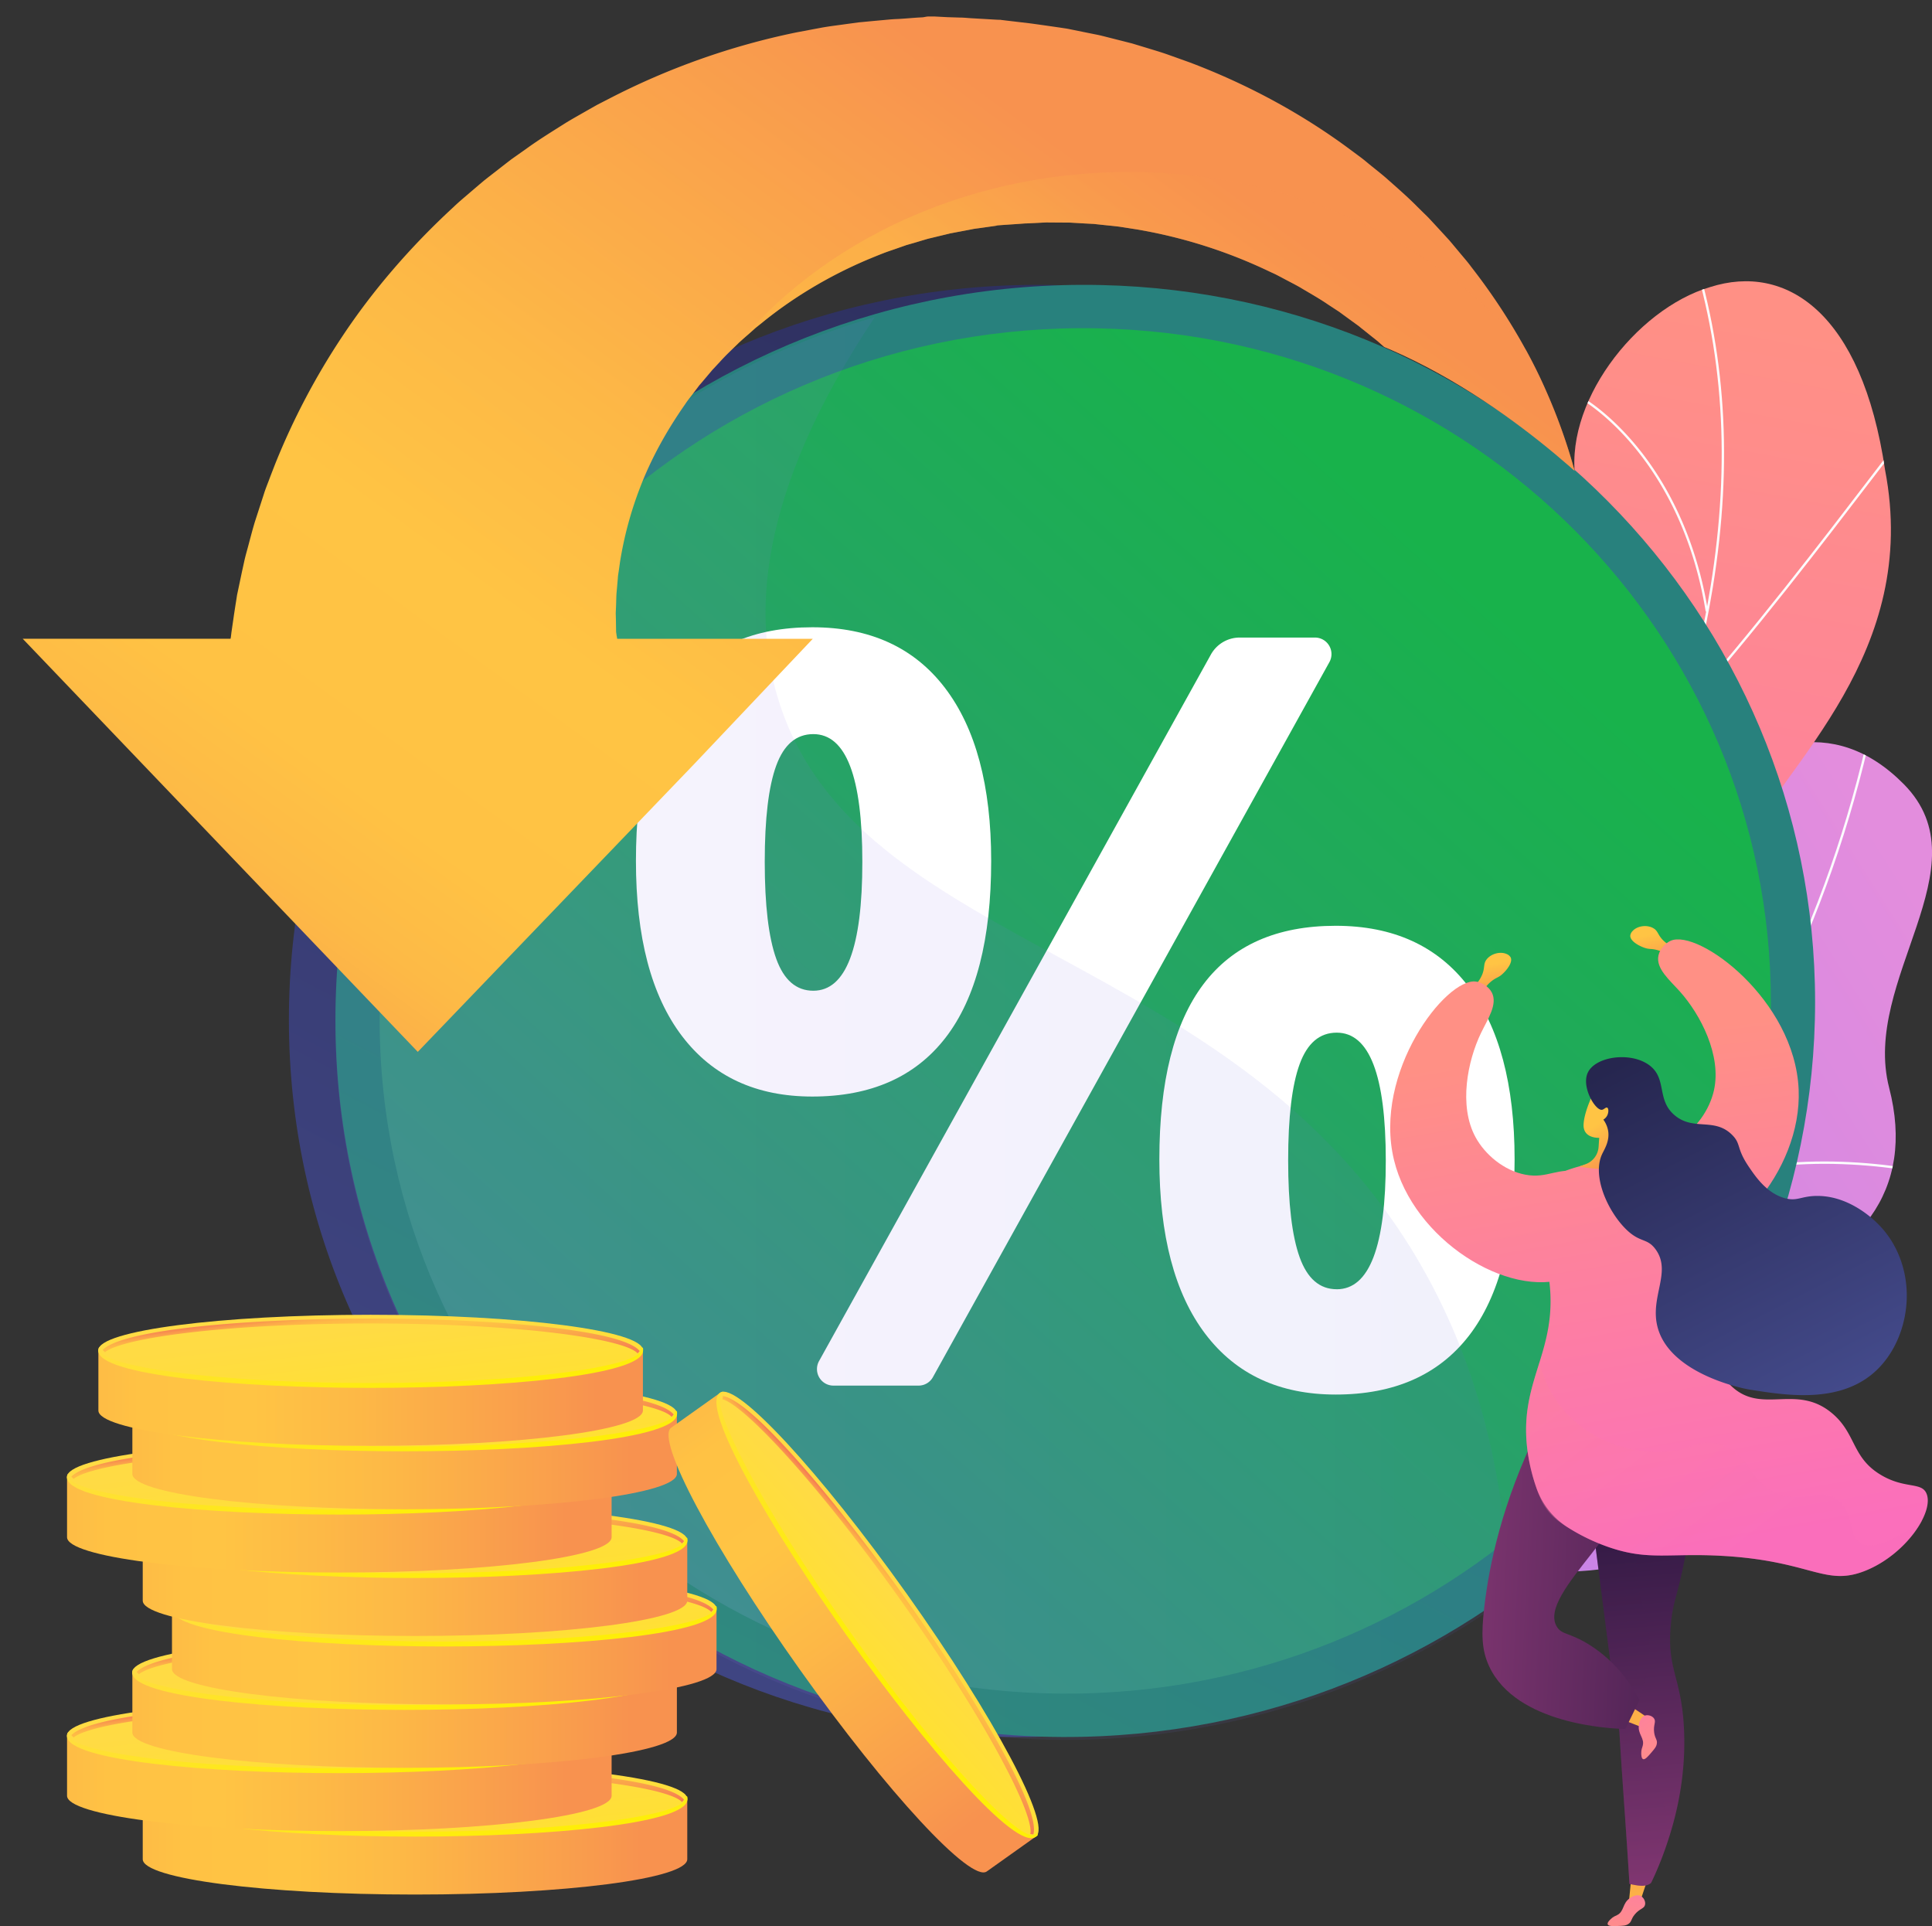 <svg xmlns="http://www.w3.org/2000/svg" xmlns:xlink="http://www.w3.org/1999/xlink" viewBox="0 0 2915.64 2906.38"><rect x="0" y="0" width="2915.64" height="2906.38" fill="#333333" stroke="none"/><defs><linearGradient id="linear-gradient" x1="-4393.76" y1="-3504.14" x2="-3921.55" y2="-485.37" gradientTransform="matrix(-0.66, -0.75, -0.75, 0.66, -2535.68, 510.97)" gradientUnits="userSpaceOnUse"><stop offset="0" stop-color="#e38ddd"/><stop offset="1" stop-color="#9571f6"/></linearGradient><clipPath id="clip-path"><path d="M1654.75,2130.27c12.54,118.14,20.43,238.87,32.42,357.91,65,19.33,141.88,40.49,173.68-37.7,44.22-108.71,249.61-110.8,342.72-93.47,115.25,21.45,368.66,44.67,350.32-126.73-15.27-142.68-81.25-224.54,86-277.33s251.24-156,211.09-311.37c-42.26-163.53,145.21-333.38,22.23-458.11-214.28-217.33-492.36,173.38-525.7,412.43s-151.39,160.87-312.73,175.2c-220.25,19.56-84.46,247.78-180,323.77C1779.79,2154.44,1735.56,2131.32,1654.75,2130.27Z" style="fill:none"/></clipPath><clipPath id="clip-path-2"><path d="M2272.33,2348.63q-130.39-19.18-260.46-44.34c-1.41,1.27-29.9-187.69,59.85-286.78,177.49-192,57.94-364.27,23.84-466.37-54.58-144-26.61-318.94,132-286.16,154.47,28.22,177.9-289.8,151.24-534.8-22.75-119.24,89.76-263.93,202-297,114.62-36.63,229,38.35,264.05,276,53.07,275.21-147.77,441.17-222.14,579.14-73.18,135.45,97.05,245-40,365.05-115.24,106.64-260.5,183.29-207.36,317.24C2430,2103.08,2416.89,2211.36,2272.33,2348.63Z" style="fill:none"/></clipPath><linearGradient id="linear-gradient-2" x1="-367.41" y1="-1817.72" x2="-991.59" y2="-43.73" gradientTransform="matrix(-0.87, -0.5, -0.5, 0.87, 1357.92, 1865.71)" gradientUnits="userSpaceOnUse"><stop offset="0" stop-color="#ff9085"/><stop offset="1" stop-color="#fb6fbb"/></linearGradient><linearGradient id="linear-gradient-3" x1="766.28" y1="3026.9" x2="2450.3" y2="-192.36" gradientUnits="userSpaceOnUse"><stop offset="0" stop-color="#444b8c"/><stop offset="1" stop-color="#26264f"/></linearGradient><linearGradient id="linear-gradient-4" x1="-264.73" y1="5131.99" x2="1419.3" y2="1912.72" gradientUnits="userSpaceOnUse"><stop offset="0" stop-color="#18b24b"/><stop offset="1" stop-color="#28817d"/></linearGradient><linearGradient id="linear-gradient-5" x1="2214.65" y1="869.6" x2="-716.52" y2="4112.13" gradientUnits="userSpaceOnUse"><stop offset="0" stop-color="#18b24b"/><stop offset="1" stop-color="#6165d7"/></linearGradient><linearGradient id="linear-gradient-6" x1="506.22" y1="1552.05" x2="2277.57" y2="1552.05" gradientUnits="userSpaceOnUse"><stop offset="0" stop-color="#aa80f9"/><stop offset="1" stop-color="#6165d7"/></linearGradient><clipPath id="clip-path-3"><path d="M1472.35,0C420.65,0,301.64,898.38,301.64,898.38H0V980l593,815.49L1317.5,848.84H1032.12L1436,375.46s464.11,82.93,624.3,136.73c207,76.31,369.81,249.51,369.81,249.51S2268.4,0,1472.35,0Z" style="fill:none"/></clipPath><linearGradient id="linear-gradient-7" x1="709.51" y1="1644.91" x2="1846.77" y2="86.3" gradientUnits="userSpaceOnUse"><stop offset="0" stop-color="#fcb148"/><stop offset="0.05" stop-color="#fdba46"/><stop offset="0.14" stop-color="#ffc244"/><stop offset="0.32" stop-color="#ffc444"/><stop offset="0.48" stop-color="#fdb946"/><stop offset="0.78" stop-color="#f99c4d"/><stop offset="0.87" stop-color="#f8924f"/><stop offset="1" stop-color="#f8924f"/></linearGradient><linearGradient id="linear-gradient-8" x1="1633.73" y1="895.54" x2="2054.14" y2="319.37" xlink:href="#linear-gradient-7"/><linearGradient id="linear-gradient-9" x1="145.16" y1="2786.61" x2="1090.54" y2="2786.61" xlink:href="#linear-gradient-7"/><linearGradient id="linear-gradient-10" x1="622.2" y1="2680.11" x2="672.04" y2="3097.34" gradientUnits="userSpaceOnUse"><stop offset="0" stop-color="#ffdb44"/><stop offset="1" stop-color="#feef06"/></linearGradient><linearGradient id="linear-gradient-11" x1="620.03" y1="2661.51" x2="635.34" y2="2789.64" xlink:href="#linear-gradient-10"/><linearGradient id="linear-gradient-12" x1="280.34" y1="498.23" x2="295.6" y2="625.91" gradientTransform="translate(914.76 3274.44) rotate(180)" gradientUnits="userSpaceOnUse"><stop offset="0" stop-color="#f36f56"/><stop offset="0.31" stop-color="#f99c4c"/><stop offset="0.55" stop-color="#fdb946"/><stop offset="0.68" stop-color="#ffc444"/><stop offset="0.8" stop-color="#ffc244"/><stop offset="0.87" stop-color="#feba46"/><stop offset="0.92" stop-color="#fcad49"/><stop offset="0.96" stop-color="#f99a4d"/><stop offset="1" stop-color="#f68252"/><stop offset="1" stop-color="#f57e53"/></linearGradient><linearGradient id="linear-gradient-13" x1="30.94" y1="2690.88" x2="976.32" y2="2690.88" xlink:href="#linear-gradient-7"/><linearGradient id="linear-gradient-14" x1="507.97" y1="2584.39" x2="557.81" y2="3001.62" xlink:href="#linear-gradient-10"/><linearGradient id="linear-gradient-15" x1="505.81" y1="2565.78" x2="521.11" y2="2693.92" xlink:href="#linear-gradient-10"/><linearGradient id="linear-gradient-16" x1="394.57" y1="593.96" x2="409.82" y2="721.64" xlink:href="#linear-gradient-12"/><linearGradient id="linear-gradient-17" x1="129.5" y1="2595.43" x2="1074.88" y2="2595.43" xlink:href="#linear-gradient-7"/><linearGradient id="linear-gradient-18" x1="606.53" y1="2488.94" x2="656.37" y2="2906.17" xlink:href="#linear-gradient-10"/><linearGradient id="linear-gradient-19" x1="604.37" y1="2470.33" x2="619.67" y2="2598.47" xlink:href="#linear-gradient-10"/><linearGradient id="linear-gradient-20" x1="296.01" y1="689.4" x2="311.26" y2="817.09" xlink:href="#linear-gradient-12"/><linearGradient id="linear-gradient-21" x1="189.3" y1="2499.71" x2="1134.69" y2="2499.71" xlink:href="#linear-gradient-7"/><linearGradient id="linear-gradient-22" x1="666.34" y1="2393.22" x2="716.18" y2="2810.45" xlink:href="#linear-gradient-10"/><linearGradient id="linear-gradient-23" x1="664.17" y1="2374.61" x2="679.48" y2="2502.75" xlink:href="#linear-gradient-10"/><linearGradient id="linear-gradient-24" x1="236.2" y1="785.13" x2="251.45" y2="912.81" xlink:href="#linear-gradient-12"/><linearGradient id="linear-gradient-25" x1="145.16" y1="2396.43" x2="1090.54" y2="2396.43" xlink:href="#linear-gradient-7"/><linearGradient id="linear-gradient-26" x1="622.2" y1="2289.94" x2="672.04" y2="2707.17" xlink:href="#linear-gradient-10"/><linearGradient id="linear-gradient-27" x1="620.03" y1="2271.33" x2="635.34" y2="2399.47" xlink:href="#linear-gradient-10"/><linearGradient id="linear-gradient-28" x1="280.34" y1="888.41" x2="295.6" y2="1016.09" xlink:href="#linear-gradient-12"/><linearGradient id="linear-gradient-29" x1="30.94" y1="2300.7" x2="976.32" y2="2300.7" xlink:href="#linear-gradient-7"/><linearGradient id="linear-gradient-30" x1="507.97" y1="2194.21" x2="557.81" y2="2611.44" xlink:href="#linear-gradient-10"/><linearGradient id="linear-gradient-31" x1="505.81" y1="2175.6" x2="521.11" y2="2303.74" xlink:href="#linear-gradient-10"/><linearGradient id="linear-gradient-32" x1="394.57" y1="984.13" x2="409.82" y2="1111.82" xlink:href="#linear-gradient-12"/><linearGradient id="linear-gradient-33" x1="129.5" y1="2205.26" x2="1074.88" y2="2205.26" xlink:href="#linear-gradient-7"/><linearGradient id="linear-gradient-34" x1="606.53" y1="2098.77" x2="656.37" y2="2516" xlink:href="#linear-gradient-10"/><linearGradient id="linear-gradient-35" x1="604.37" y1="2080.16" x2="619.67" y2="2208.3" xlink:href="#linear-gradient-10"/><linearGradient id="linear-gradient-36" x1="296.01" y1="1079.58" x2="311.26" y2="1207.26" xlink:href="#linear-gradient-12"/><linearGradient id="linear-gradient-37" x1="78.23" y1="2109.53" x2="1023.62" y2="2109.53" xlink:href="#linear-gradient-7"/><linearGradient id="linear-gradient-38" x1="555.27" y1="2003.04" x2="605.11" y2="2420.27" xlink:href="#linear-gradient-10"/><linearGradient id="linear-gradient-39" x1="553.1" y1="1984.43" x2="568.41" y2="2112.57" xlink:href="#linear-gradient-10"/><linearGradient id="linear-gradient-40" x1="347.27" y1="1175.31" x2="362.52" y2="1302.99" xlink:href="#linear-gradient-12"/><linearGradient id="linear-gradient-41" x1="1365.78" y1="1855.58" x2="2311.16" y2="1855.58" gradientTransform="matrix(0.58, 0.81, -0.81, 0.58, 1708.07, -102.31)" xlink:href="#linear-gradient-7"/><linearGradient id="linear-gradient-42" x1="1842.81" y1="1749.1" x2="1892.65" y2="2166.28" gradientTransform="matrix(0.58, 0.81, -0.81, 0.58, 1708.07, -102.31)" xlink:href="#linear-gradient-10"/><linearGradient id="linear-gradient-43" x1="1840.65" y1="1730.5" x2="1855.95" y2="1858.62" gradientTransform="matrix(0.58, 0.81, -0.81, 0.58, 1708.07, -102.31)" xlink:href="#linear-gradient-10"/><linearGradient id="linear-gradient-44" x1="-939.7" y1="1428.81" x2="-924.45" y2="1556.47" gradientTransform="matrix(-0.58, -0.81, 0.81, -0.58, -429.38, 2541.19)" xlink:href="#linear-gradient-12"/><linearGradient id="linear-gradient-45" x1="-3980.74" y1="1455.3" x2="-3965.18" y2="1545.99" gradientTransform="translate(6229.09)" gradientUnits="userSpaceOnUse"><stop offset="0" stop-color="#ffc444"/><stop offset="1" stop-color="#f36f56"/></linearGradient><linearGradient id="linear-gradient-46" x1="4090.73" y1="-202.99" x2="4106.28" y2="-112.29" gradientTransform="matrix(-0.92, 0.39, 0.39, 0.92, 6338.88, 0)" xlink:href="#linear-gradient-45"/><linearGradient id="linear-gradient-47" x1="3900.96" y1="451.53" x2="4023.14" y2="1163.94" gradientTransform="matrix(-0.96, 0.28, 0.28, 0.96, 6162.48, 23.91)" xlink:href="#linear-gradient-2"/><linearGradient id="linear-gradient-48" x1="2852.64" y1="2818.15" x2="2852.64" y2="2483.19" gradientTransform="matrix(-1, 0.04, 0.04, 1, 5224.68, 2.76)" xlink:href="#linear-gradient-45"/><linearGradient id="linear-gradient-49" x1="2821.37" y1="2174.6" x2="2794.11" y2="2787.99" gradientTransform="matrix(-1, 0.04, 0.04, 1, 5224.68, 2.76)" gradientUnits="userSpaceOnUse"><stop offset="0" stop-color="#311944"/><stop offset="1" stop-color="#893976"/></linearGradient><linearGradient id="linear-gradient-50" x1="2821.37" y1="2174.6" x2="2794.11" y2="2787.99" xlink:href="#linear-gradient-49"/><linearGradient id="linear-gradient-51" x1="2880.33" y1="2819.88" x2="2824.29" y2="2635.1" gradientTransform="matrix(-1, 0.04, 0.04, 1, 5224.68, 2.76)" xlink:href="#linear-gradient-2"/><linearGradient id="linear-gradient-52" x1="4290.26" y1="-1337.4" x2="4290.26" y2="-1634.27" gradientTransform="matrix(-0.65, 0.76, 0.76, 0.65, 6322.72, 249.81)" xlink:href="#linear-gradient-45"/><linearGradient id="linear-gradient-53" x1="4310.9" y1="-1326.18" x2="4254.86" y2="-1510.96" gradientTransform="matrix(-0.65, 0.76, 0.76, 0.65, 6322.72, 249.81)" xlink:href="#linear-gradient-2"/><linearGradient id="linear-gradient-54" x1="-3519.43" y1="2396.98" x2="-4091.16" y2="2370.99" gradientTransform="translate(6229.09)" xlink:href="#linear-gradient-49"/><linearGradient id="linear-gradient-55" x1="-3746.6" y1="1498.4" x2="-3604.42" y2="2327.4" gradientTransform="translate(6229.09)" xlink:href="#linear-gradient-2"/><linearGradient id="linear-gradient-56" x1="-1051.96" y1="1358.08" x2="-775.13" y2="1927.32" gradientTransform="translate(3004.07 278.13) rotate(-12.03)" xlink:href="#linear-gradient-2"/><linearGradient id="linear-gradient-57" x1="2887.81" y1="1584.1" x2="2823.88" y2="1687.52" gradientTransform="matrix(-1, 0.04, 0.04, 1, 5224.68, 2.76)" xlink:href="#linear-gradient-45"/><linearGradient id="linear-gradient-58" x1="-3985.75" y1="1595.4" x2="-3863.57" y2="2307.79" gradientTransform="translate(6229.09)" xlink:href="#linear-gradient-2"/><linearGradient id="linear-gradient-59" x1="2532.74" y1="2017.27" x2="2791.2" y2="1465" gradientTransform="matrix(-1, 0.04, 0.04, 1, 5224.68, 2.76)" xlink:href="#linear-gradient-3"/></defs><g style="isolation:isolate"><g id="Illustration"><path d="M1824,2471c-16.31-5.71-46.76-32.52-51.82-42.78-33.65-68.28-105-192-83.72-269.66,3.63-13.25,66.25-13,77.26-23.58,40-9.55,54.42-10.39,88-38.13,99-81.91-40.26-304.43,180.94-325.55,162-15.47,279.3,64,312.81-175.36s311.44-629.71,525.76-412.5c123,124.65-64.52,294.59-22.23,458.11C2891.11,1797,2807,1900.14,2639.82,1953s-101.12,134.55-86,277.35c18.23,171.54-234.7,147.79-350.54,126.87C2110.05,2340.33,1861.16,2360.36,1824,2471Z" style="fill:url(#linear-gradient)"/><g style="clip-path:url(#clip-path)"><path d="M1731,2300.58l-.86-3.43c276-69.05,523.3-220.76,715.32-438.74C2628.11,1651,2758.29,1388,2821.88,1097.8l3.46.76c-63.72,290.77-194.18,554.33-377.28,762.18C2255.57,2079.27,2007.6,2231.36,1731,2300.58Z" style="fill:#fcfdfe"/><path d="M2569.66,2300.68c-134-77.65-374.5-129.83-536.11-116.3l-.3-3.53c162.27-13.59,403.69,38.81,538.18,116.77Z" style="fill:#fcfdfe"/><path d="M1838.43,2272.38l-1.78-3.06c72.93-42.34,121.65-119.92,144.81-230.58,17-81.14,20.09-177.84,9.22-287.43l3.53-.35c10.89,110,7.77,207-9.28,288.5C1961.55,2151.15,1912.26,2229.51,1838.43,2272.38Z" style="fill:#fcfdfe"/><path d="M2472.92,1830.22l-1.93-3c133.31-86.84,300.56-82.26,417.4-63.13l-.57,3.5C2771.61,1748.58,2605.29,1744,2472.92,1830.22Z" style="fill:#fcfdfe"/><path d="M2674.19,1526.66l-3.4-1c21.31-73.94,41.41-229.05-63.43-437l3.16-1.59c35.42,70.25,60.48,144.56,72.46,214.92C2696.77,1383,2693.81,1458.58,2674.19,1526.66Z" style="fill:#fcfdfe"/></g><g style="clip-path:url(#clip-path-2)"><path d="M2272.33,2348.63q-130.39-19.18-260.46-44.34c-1.41,1.27-29.9-187.69,59.85-286.78,177.49-192,57.94-364.27,23.84-466.37-54-143.85-25.61-299.63,120.8-301.93,162.39-5.74,191.84-274.52,162.4-519-22.75-119.24,89.76-263.93,202-297,114.62-36.63,229,38.35,264.05,276,53.07,275.21-147.77,441.17-222.14,579.14-73.18,135.45,97.05,245-40,365.05-115.24,106.64-260.5,183.29-207.36,317.24C2430,2103.08,2416.89,2211.36,2272.33,2348.63Z" style="fill:url(#linear-gradient-2)"/><path d="M2156.08,2359.85l-3.54-.06c0-1.68,83.06-399.24,226.3-786.1,19.78-62.65,41.27-125.84,62.06-187,55.65-163.61,113.19-332.8,140.52-501.25,30.55-188.3,19.66-357.88-33.28-518.46l3.36-1.11c53.12,161.13,64.05,331.27,33.41,520.13-27.37,168.75-85,338.08-140.66,501.83-20.78,61.09-42.27,124.26-62.07,186.95C2237.83,1964.72,2156.29,2357.53,2156.08,2359.85Z" style="fill:#fcfdfe"/><path d="M2544.84,1070.55l-2.64-2.37C2639.11,960.51,2756,807.5,2818.85,725.29c50.58-66.19,50.84-66.08,52.94-65.77l-.27,1.75.72,1.58c-2.56,1.76-23.75,29.49-50.57,64.59C2758.82,809.69,2641.83,962.77,2544.84,1070.55Z" style="fill:#fcfdfe"/><path d="M2574.12,922.86c-20-123.4-70.86-204.57-110-250.94-43.18-51.2-83-73.53-87-74a1.41,1.41,0,0,0,.84-.25l-2-2.94c.89-.6,1.93-.45,4.28.57,10.74,4.67,50.84,29.75,92.9,82,53,65.85,89.09,150.56,104.43,245Z" style="fill:#fcfdfe"/><path d="M2297.12,1826.78l-3.51-.42c13.67-114.81-13.09-238.31-79.52-367.07-34.65-67.15-78.84-132.93-131.34-195.52-3.8-4.54-5.14-6.15-5.57-6.88l3.07-1.78c.3.53,2.47,3.11,5.21,6.38,52.67,62.79,97,128.8,131.77,196.18C2284,1587.06,2310.88,1711.25,2297.12,1826.78Z" style="fill:#fcfdfe"/><path d="M2336.29,1705.9l-3-1.86c104.24-168.42,324-180.07,325.86-179.52l1.32,1.65-1.21,1.74-.56-1.65-.15,1.73h0C2655.05,1528,2438.86,1540.19,2336.29,1705.9Zm321.84-181.34.56,1.67Z" style="fill:#fcfdfe"/><path d="M2170.59,2295l-3.54-.13c1.84-50-16-135.2-111.59-257.26-5.19-6.62-5.19-6.62-5.05-7.61l3.51.5-1.75-.25,1.62-.67c.27.51,2.21,3,4.45,5.85C2154.46,2158.33,2172.45,2244.42,2170.59,2295Z" style="fill:#fcfdfe"/><path d="M2192.67,2200.84l-3.4-1c11-38,54.39-112.53,221-184.27,2.3-1,3.78-1.62,4.31-1.89l1.62,3.14c-.56.29-2.11,1-4.53,2C2246.39,2090,2203.51,2163.42,2192.67,2200.84Z" style="fill:#fcfdfe"/></g><path d="M2669,1512c0,584.66-473.78,1080.27-1078.24,1107.9C963,2648.59,436,2165.09,436,1538.94S963,416.56,1590.79,430.11C2195.25,443.15,2669,927.33,2669,1512Z" style="fill:url(#linear-gradient-3)"/><path d="M2739.22,1512c0,584.66-473.78,1080.27-1078.24,1107.9-627.78,28.7-1154.76-454.8-1154.76-1080.95S1033.2,416.56,1661,430.11C2265.44,443.15,2739.22,927.33,2739.22,1512Z" style="fill:url(#linear-gradient-4)"/><path d="M2672.5,1512.79c0,550.89-446.91,1017-1015.95,1041.87-589.67,25.77-1083.61-429-1083.61-1016.53S1066.88,483.91,1656.55,495.45C2225.59,506.59,2672.5,961.91,2672.5,1512.79Z" style="fill:url(#linear-gradient-5)"/><path d="M1427.17,1565.59q68.64-89.1,68.65-266.52,0-169.69-69.81-261.12t-200.17-91.41q-266.13,0-266.13,352.53,0,172.8,69.42,264.2t196.71,91.41Q1358.5,1654.68,1427.17,1565.59ZM1227.38,1495q-38.58,0-55.92-48.21t-17.36-146.18q0-98,17.36-145.41t55.92-47.44q74.05,0,74,192.85Q1301.43,1495,1227.38,1495Z" style="fill:#fff"/><path d="M2215.92,1488.45Q2146.09,1397,2015.74,1397q-266.13,0-266.13,352.52,0,172,69.43,263.43t196.7,91.41q132.67,0,201.34-89.09t68.65-265.75Q2285.73,1579.87,2215.92,1488.45Zm-198.63,457q-38.6,0-55.93-48.21T1944,1751.1q0-97.95,17.36-145.4t55.93-47.44q74,0,74.05,192.84Q2091.34,1945.5,2017.29,1945.49Z" style="fill:#fff"/><path d="M2006,974.49a24.89,24.89,0,0,0-21.15-12.42H1870.5a49.7,49.7,0,0,0-43.2,25.78L1236,2053.91a25,25,0,0,0,.32,24.61,24.77,24.77,0,0,0,21.14,12.34h129a24.69,24.69,0,0,0,21.45-12.81l598.38-1079A25,25,0,0,0,2006,974.49Z" style="fill:#fff"/><g style="mix-blend-mode:multiply;opacity:0.3"><path d="M1174.43,1055C1137.31,934,1139,750.19,1320,478.68c-467,134.53-813.82,558-813.82,1064.58,0,626.15,527,1109.65,1154.76,1081,231.48-10.58,443.41-89.6,616.59-215-5.37-167-41.7-349.77-143.86-518.38C1852.79,1427.28,1290.91,1434.58,1174.43,1055Z" style="mix-blend-mode:multiply;opacity:0.3;fill:url(#linear-gradient-6)"/></g><g style="clip-path:url(#clip-path-3)"><path d="M2407.85,920.31v3.42c-31.38-40.8-87.6-97.49-121.26-130.31-.63-1.45-1.68-2.9-2.31-4.35a758.2,758.2,0,0,0-77.2-135.69c-32.86-46.48-74.62-92.23-123.3-134.36-5.83-5.46-12.56-10.28-18.8-15.45-3.18-2.52-6.39-5.12-9.62-7.64l-4.72-3.84c-1.66-1.28-3.37-2.43-5-3.67q-10-7.23-20.08-14.6l-5-3.67-5.29-3.41c-3.49-2.31-7-4.61-10.49-6.87-13.8-9.52-28.69-17.76-43.21-26.47-7.39-4.22-15.15-8.11-22.68-12.12-3.72-2-7.53-4-11.34-6s-7.85-3.71-11.7-5.54a758,758,0,0,0-199.7-63.47l-26.18-4.1c-8.74-1.15-17.62-1.88-26.31-2.86l-13.18-1.41-13.23-.68-13.22-.77c-4.39-.21-8.74-.64-13.18-.55-8.78-.05-17.57-.13-26.4-.17-2.15,0-4.48-.13-6.5,0L1572,336l-11.75.6-11.65.56c-1,0-1.75,0-3.1.12l-12,.86-16,1.07-12,.85-2,.13-.72,0s-4.17,0,2.83.13L1479.81,344c-4.26.64-8.56,1-12.82,1.92l-12.69,2.43-12.68,2.39-6.32,1.2c-2.11.38-4.17,1-6.23,1.45-8.3,2-16.59,4-24.84,6-4.17.86-8.2,2.22-12.24,3.38l-12.1,3.62-12.1,3.46L1356,374c-7.88,2.82-15.77,5.29-23.44,8.28s-15.28,6.15-22.86,9.26c-60.29,25.53-114.49,58.52-160.61,96.21l-8.7,6.91-8.25,7.39c-5.46,4.86-11.11,9.51-16.31,14.51-.23.17-.41.42-.63.59-10.13,10-20.4,19.38-29.5,29.71-2.42,2.52-4.79,5.08-7.12,7.64l-3.59,3.76-3.32,4c-4.44,5.21-8.83,10.46-13.22,15.62-1.08,1.28-2.24,2.52-3.32,3.84l-3,4c-2.06,2.69-4.08,5.38-6.1,8-3.94,5.37-8.25,10.32-11.79,15.87-29.94,42.68-52.76,85.37-68.27,126.08A554.09,554.09,0,0,0,935.67,848.1c-.59,4.22-1.17,8.36-1.75,12.46s-1.35,8-1.53,12q-1,11.91-2,22.71c-.45,7.34-.45,14.38-.77,21-.13,3.33-.36,6.57-.4,9.69.13,3.2.22,6.31.27,9.3.09,6,.18,11.7.27,17a19.77,19.77,0,0,0,.31,3.29c.14,1,.27,2,.41,2.9.17,1.88.44,1.62.62,3.33.14,1.45.32,2.13.45,2.13h295.09l-179.3,189.29L630.49,1587.25,34.3,963.89H347.77c.45,0,.94-5.12,1.43-9.13,1.22-8.67,2.52-17.12,3.95-27.4.81-5.13,1.52-9.91,2.38-15.41.44-2.69.85-5.25,1.3-8.07s.8-5.76,1.38-8.19c2.2-10.33,4.49-21.22,6.91-32.83,1.3-5.76,2.55-11.65,3.9-17.71s3.14-12.2,4.84-18.52c3.41-12.59,6.72-25.82,10.85-39.44q6.59-20.3,13.67-42.17c2.29-7.34,5.29-14.55,8.07-22s5.73-14.9,8.69-22.58a1059.78,1059.78,0,0,1,102-193.65c44.25-66.62,100.59-133,167.47-194.54,8.12-7.89,17.08-15.11,25.73-22.66,4.4-3.72,8.74-7.47,13.14-11.23l6.68-5.63,6.81-5.38c9.19-7.13,18.47-14.34,27.7-21.55l7-5.38,7.26-5.12c4.89-3.46,9.73-6.88,14.61-10.29,19.14-14,39.72-26.55,60.16-39.52,10.31-6.32,21-12.21,31.6-18.31,5.24-3,10.58-6,15.91-9l16.41-8.45A1095.47,1095.47,0,0,1,1201.26,49c12.51-2.35,25.1-4.74,37.65-7.08s25.33-3.76,38-5.59l19-2.57L1315,31.94l19.09-1.75c6.37-.55,12.69-1.24,19.1-1.45,12.73-.55,25.51-2,38.28-2.56,3.14-.13,6.37-1.28,9.55-1.28h9.59l19,1,19.06.6c6.36,0,12.73.81,19,1.11l37.88,2.18c8.6.13,3,.21,5.15.25l1,.13,2,.22,4,.51,8,.94,15.86,1.87,8,.94,4,.47,4.88.64,20.09,2.82,20.08,2.9,10,1.5c3.27.51,6.19,1.19,9.32,1.79,12.24,2.47,24.48,5,36.72,7.43,6.09,1.15,12.1,2.81,18.11,4.31l18.06,4.56,17.93,4.57L1726.4,71c11.74,3.62,23.53,7,35,11,11.52,4.1,23,8.2,34.38,12.3,90.69,34.31,173.44,80.11,244.58,133.42,4.48,3.29,8.92,6.62,13.35,9.9s8.61,6.87,12.87,10.37c8.52,6.92,17.08,13.58,25.28,20.66C2108.09,283.08,2124.23,297,2139,312c3.76,3.67,7.44,7.38,11.2,11l5.52,5.46,5.29,5.68q10.56,11.39,20.84,22.62l5.16,5.63,4.93,5.81c3.18,3.88,6.45,7.72,9.64,11.56,6.36,7.73,13,15.07,18.78,23.05a934.7,934.7,0,0,1,82.79,125.87c11.12,20.27,21,40.46,29.77,60.39a859.27,859.27,0,0,1,55.31,170.39c1.21,6.49,2.51,12.84,3.72,19.12s2.56,12.33,3.32,18.44c1.7,12.16,3.41,23.81,5,35,1.35,11.27,2.07,22.11,3.05,32.39.41,5.13.94,10.12,1.26,15.07s1.25,9.65,1.48,14.34C2406.28,903.16,2407.85,912.08,2407.85,920.31Z" style="fill:url(#linear-gradient-7)"/><path d="M2407.85,920.31v3.42c-31.38-40.8-87.6-97.49-121.26-130.31-.63-1.45-1.68-2.9-2.31-4.35a758.2,758.2,0,0,0-77.2-135.69c-32.86-46.48-74.62-92.23-123.3-134.36-5.83-5.46-12.56-10.28-18.8-15.45-3.18-2.52-6.39-5.12-9.62-7.64l-4.72-3.84c-1.66-1.28-3.37-2.43-5-3.67q-10-7.23-20.08-14.6l-5-3.67-5.29-3.41c-3.49-2.31-7-4.61-10.49-6.87-13.8-9.52-28.69-17.76-43.21-26.47-7.39-4.22-15.15-8.11-22.68-12.12-3.72-2-7.53-4-11.34-6s-7.85-3.71-11.7-5.54a758,758,0,0,0-199.7-63.47l-26.18-4.1c-8.74-1.15-17.62-1.88-26.31-2.86l-13.18-1.41-13.23-.68-13.22-.77c-4.39-.21-8.74-.64-13.18-.55-8.78-.05-17.57-.13-26.4-.17-2.15,0-4.48-.13-6.5,0L1572,336l-11.75.6-11.65.56c-1,0-1.75,0-3.1.12l-12,.86-16,1.07-12,.85-2,.13-.72,0s-4.17,0,2.83.13L1479.81,344c-4.26.64-8.56,1-12.82,1.92l-12.69,2.43-12.68,2.39-6.32,1.2c-2.11.38-4.17,1-6.23,1.45-8.3,2-16.59,4-24.84,6-4.17.86-8.2,2.22-12.24,3.38l-12.1,3.62-12.1,3.46L1356,374c-7.88,2.82-15.77,5.29-23.44,8.28s-15.28,6.15-22.86,9.26c-60.29,25.53-114.49,58.52-160.61,96.21l-8.7,6.91-8.25,7.39c-5.46,4.86-11.11,9.51-16.31,14.51-.23.17-.41.42-.63.59,132.46-156.17,347-257.62,589.19-257.62,248.12,0,467.27,106.49,598.79,269.15,11.12,20.27,21,40.46,29.77,60.39a859.27,859.27,0,0,1,55.31,170.39c1.21,6.49,2.51,12.84,3.72,19.12s2.56,12.33,3.32,18.44c1.7,12.16,3.41,23.81,5,35,1.35,11.27,2.07,22.11,3.05,32.39.41,5.13.94,10.12,1.26,15.07s1.25,9.65,1.48,14.34C2406.28,903.16,2407.85,912.08,2407.85,920.31Z" style="mix-blend-mode:multiply;opacity:0.4;fill:url(#linear-gradient-8)"/></g><path d="M215.41,2714.38v91.13c0,29.45,184,53.33,410.88,53.33s410.88-23.88,410.88-53.33v-91.13Z" style="fill:url(#linear-gradient-9)"/><path d="M1037.17,2714.38c0,29.45-184,53.32-410.88,53.32s-410.88-23.87-410.88-53.32,184-53.32,410.88-53.32S1037.17,2684.93,1037.17,2714.38Z" style="fill:url(#linear-gradient-10)"/><path d="M626.29,2771.38c-201,0-411.12-19.2-411.12-56.22,0-2,.73-5.61,2.76-5.61s1.16,2.8,1.16,4.83c0,23.48,167.23,49.64,407.2,49.64s407.2-26.16,407.2-49.64c0-2,.35-3.94,2.38-3.94s1.54,2.71,1.54,4.75C1037.41,2752.21,827.26,2771.38,626.29,2771.38Z" style="fill:url(#linear-gradient-11)"/><path d="M587.46,2717.35c4-2.79,8.32-5.54,12.92-8.26a81.14,81.14,0,0,1,17.65-7.36,168.59,168.59,0,0,1,27.08-5.35,341.83,341.83,0,0,1,40.57-2.19q23.82-.12,44.72,1.51a303.9,303.9,0,0,1,36.78,4.87q15.83,3.24,25.82,8t11.8,10.94l46.26.46a46,46,0,0,1,8.87.83c2.59.52,3.84,1.19,3.84,2l0,3.81-59.48-.58q-3.12,7-15.94,12.81t-32.62,10.06l-21.66-3a25.32,25.32,0,0,1-4.78-1.14c-1.25-.45-1.86-1-1.86-1.49,0-.73,1.67-1.56,5-2.5s7.13-2.11,11.34-3.49a115.88,115.88,0,0,0,12.41-4.91c4-1.89,6.74-4.14,8.14-6.77L624,2724.21a131.86,131.86,0,0,1-12.4,8,81,81,0,0,1-18.21,7.08,191.19,191.19,0,0,1-28.25,5.1,397.06,397.06,0,0,1-42.59,2.08c-12.87.07-25.39-.42-37.67-1.46a257.38,257.38,0,0,1-32.68-4.66q-14.28-3.1-23.45-7.67c-6.08-3-9.5-6.56-10.21-10.52l-38.08-.39a49.57,49.57,0,0,1-9-.79c-2.63-.51-4-1.18-4-2l0-3.81,52.07.5c2.31-4,7-7.51,14.24-10.49a162.72,162.72,0,0,1,26.43-8l17.44,2.39c5.29.75,7.92,1.62,7.93,2.62,0,.54-1.07,1.21-3.26,2s-4.81,1.75-7.82,2.86a72.57,72.57,0,0,0-8.67,3.92,18.28,18.28,0,0,0-6.35,5.08ZM459,2722.54c1,2.5,3.38,4.65,6.91,6.46a55.54,55.54,0,0,0,13.24,4.47A133.85,133.85,0,0,0,497,2736q9.94.82,20.79.77a214.53,214.53,0,0,0,22.07-1.09,128.2,128.2,0,0,0,16.51-2.8,77.28,77.28,0,0,0,12.42-4.09,69.48,69.48,0,0,0,9.48-5.07Zm305.61-3.4c-1-2.54-3.59-4.75-7.56-6.66a68.13,68.13,0,0,0-15.22-4.8,167.65,167.65,0,0,0-21.57-2.9q-12.27-.95-27.12-.87a207.6,207.6,0,0,0-22.71,1.17,117.4,117.4,0,0,0-16.51,3,59.75,59.75,0,0,0-11.86,4.39,85.15,85.15,0,0,0-9.1,5.35Z" style="fill:#fcb048"/><path d="M626.35,2666.83c-183.21,0-374,16.12-404.48,47.33a35.66,35.66,0,0,1,3.34,3.51c25.72-21.67,183.23-43.48,401.14-43.48,223.5,0,383.53,22.95,402.92,45.15a37.45,37.45,0,0,1,3.07-3.48C1007.14,2683.55,812.8,2666.83,626.35,2666.83Z" style="fill:url(#linear-gradient-12)"/><path d="M101.19,2618.65v91.14c0,29.45,184,53.32,410.88,53.32S923,2739.24,923,2709.79v-91.14Z" style="fill:url(#linear-gradient-13)"/><path d="M923,2618.65c0,29.45-184,53.32-410.88,53.32s-410.88-23.87-410.88-53.32,184-53.32,410.88-53.32S923,2589.2,923,2618.65Z" style="fill:url(#linear-gradient-14)"/><path d="M512.07,2675.65c-201,0-411.12-19.19-411.12-56.22,0-2,.72-5.61,2.76-5.61s1.16,2.8,1.16,4.83c0,23.48,167.23,49.64,407.2,49.64s407.2-26.16,407.2-49.64c0-2,.34-3.94,2.38-3.94s1.54,2.72,1.54,4.75C923.19,2656.48,713,2675.65,512.07,2675.65Z" style="fill:url(#linear-gradient-15)"/><path d="M473.24,2621.63c4-2.8,8.32-5.55,12.91-8.26A81.07,81.07,0,0,1,503.8,2606a168.62,168.62,0,0,1,27.09-5.36,344,344,0,0,1,40.57-2.19q23.82-.12,44.72,1.51a305.91,305.91,0,0,1,36.78,4.87q15.82,3.24,25.81,8t11.81,10.94l46.26.47a45.26,45.26,0,0,1,8.87.82c2.58.53,3.83,1.19,3.84,2l0,3.81-59.48-.57q-3.12,7-16,12.8t-32.61,10.06l-21.66-3a25.39,25.39,0,0,1-4.78-1.13c-1.25-.46-1.86-.95-1.86-1.49,0-.74,1.67-1.57,5-2.51s7.14-2.1,11.35-3.49a113.82,113.82,0,0,0,12.41-4.91c4-1.88,6.74-4.14,8.14-6.76l-140.38-1.39a133.9,133.9,0,0,1-12.4,8,80.58,80.58,0,0,1-18.21,7.07,191.43,191.43,0,0,1-28.25,5.1,399.35,399.35,0,0,1-42.59,2.09c-12.87.06-25.4-.43-37.67-1.46a257.38,257.38,0,0,1-32.68-4.66q-14.28-3.11-23.45-7.68c-6.08-3-9.5-6.55-10.21-10.51l-38.09-.39a50.4,50.4,0,0,1-9-.8c-2.63-.5-4-1.18-4-2l0-3.81,52.07.49c2.31-4,7-7.51,14.24-10.49a162.72,162.72,0,0,1,26.43-8l17.44,2.4c5.29.74,7.92,1.61,7.93,2.61,0,.54-1.07,1.21-3.26,2s-4.81,1.76-7.82,2.87a70.42,70.42,0,0,0-8.68,3.91,18.33,18.33,0,0,0-6.34,5.08Zm-128.48,5.19c1.05,2.49,3.38,4.64,6.92,6.45a55.1,55.1,0,0,0,13.24,4.47,135.26,135.26,0,0,0,17.82,2.57q10,.81,20.79.77a216.82,216.82,0,0,0,22.07-1.1,126.48,126.48,0,0,0,16.52-2.79,76.78,76.78,0,0,0,12.41-4.1A69.62,69.62,0,0,0,464,2628Zm305.62-3.41c-1-2.53-3.6-4.75-7.56-6.66a68.65,68.65,0,0,0-15.22-4.8,167.79,167.79,0,0,0-21.57-2.89q-12.27-1-27.12-.88a207.68,207.68,0,0,0-22.72,1.18,116.5,116.5,0,0,0-16.51,3,59.9,59.9,0,0,0-11.85,4.38,82.6,82.6,0,0,0-9.1,5.36Z" style="fill:#fcb048"/><path d="M512.12,2571.1c-183.2,0-374,16.12-404.47,47.33a39.5,39.5,0,0,1,3.34,3.51c25.71-21.66,183.23-43.48,401.13-43.48,223.5,0,383.54,22.95,402.93,45.15a38.78,38.78,0,0,1,3.07-3.48C892.92,2587.82,698.58,2571.1,512.12,2571.1Z" style="fill:url(#linear-gradient-16)"/><path d="M199.75,2523.21v91.13c0,29.45,184,53.32,410.88,53.32s410.88-23.87,410.88-53.32v-91.13Z" style="fill:url(#linear-gradient-17)"/><path d="M1021.51,2523.21c0,29.45-184,53.32-410.88,53.32s-410.88-23.87-410.88-53.32,184-53.32,410.88-53.32S1021.51,2493.76,1021.51,2523.21Z" style="fill:url(#linear-gradient-18)"/><path d="M610.62,2580.2c-201,0-411.11-19.19-411.11-56.21,0-2,.72-5.61,2.76-5.61s1.15,2.79,1.15,4.83c0,23.48,167.24,49.64,407.2,49.64s407.2-26.16,407.2-49.64c0-2,.35-3.94,2.38-3.94s1.55,2.71,1.55,4.75C1021.75,2561,811.59,2580.2,610.62,2580.2Z" style="fill:url(#linear-gradient-19)"/><path d="M571.8,2526.18c4-2.79,8.32-5.54,12.91-8.26a81.07,81.07,0,0,1,17.65-7.36,169.73,169.73,0,0,1,27.09-5.36A344,344,0,0,1,670,2503q23.82-.11,44.72,1.52a303.71,303.71,0,0,1,36.77,4.87q15.84,3.24,25.82,8t11.8,10.93l46.27.47a46.12,46.12,0,0,1,8.87.82c2.58.53,3.83,1.2,3.84,2l0,3.81-59.48-.57q-3.14,7-15.95,12.8t-32.61,10.07l-21.66-3a24.64,24.64,0,0,1-4.78-1.13c-1.25-.45-1.86-1-1.86-1.49,0-.73,1.67-1.57,5-2.5s7.13-2.11,11.34-3.5a115.15,115.15,0,0,0,12.42-4.9c4-1.89,6.73-4.14,8.14-6.77L608.33,2533a133.9,133.9,0,0,1-12.4,8,80.58,80.58,0,0,1-18.21,7.07,190,190,0,0,1-28.25,5.11,399.76,399.76,0,0,1-42.6,2.08c-12.86.06-25.39-.42-37.66-1.46a257.38,257.38,0,0,1-32.68-4.66q-14.29-3.1-23.45-7.68T402.87,2531l-38.09-.39a49.57,49.57,0,0,1-9-.79c-2.62-.51-4-1.18-4-2V2524l52.07.5c2.3-4,7-7.52,14.24-10.49a162.88,162.88,0,0,1,26.42-7.95l17.44,2.39c5.3.75,7.93,1.62,7.94,2.62,0,.54-1.07,1.2-3.27,2s-4.81,1.76-7.81,2.87a71.94,71.94,0,0,0-8.68,3.91,18.56,18.56,0,0,0-6.34,5.08Zm-128.48,5.19c1.05,2.5,3.38,4.65,6.92,6.46a55.61,55.61,0,0,0,13.23,4.47,135.76,135.76,0,0,0,17.83,2.56q9.94.82,20.79.77a217.25,217.25,0,0,0,22.07-1.09,128.37,128.37,0,0,0,16.52-2.8,76.13,76.13,0,0,0,12.41-4.1,68.53,68.53,0,0,0,9.49-5.07ZM748.94,2528c-1.05-2.53-3.6-4.75-7.57-6.65a67.86,67.86,0,0,0-15.21-4.8,167.58,167.58,0,0,0-21.58-2.9q-12.27-.95-27.11-.88a210.07,210.07,0,0,0-22.72,1.18,117.94,117.94,0,0,0-16.51,3,59.9,59.9,0,0,0-11.85,4.38,84.2,84.2,0,0,0-9.1,5.36Z" style="fill:#fcb048"/><path d="M610.68,2475.66c-183.2,0-374,16.12-404.47,47.33a36.77,36.77,0,0,1,3.33,3.51c25.72-21.67,183.23-43.49,401.14-43.49,223.5,0,383.54,23,402.93,45.16a36.2,36.2,0,0,1,3.07-3.48C991.48,2492.37,797.14,2475.66,610.68,2475.66Z" style="fill:url(#linear-gradient-20)"/><path d="M259.55,2427.48v91.14c0,29.45,184,53.32,410.88,53.32s410.88-23.87,410.88-53.32v-91.14Z" style="fill:url(#linear-gradient-21)"/><ellipse cx="670.43" cy="2427.48" rx="410.88" ry="53.32" style="fill:url(#linear-gradient-22)"/><path d="M670.43,2484.48c-201,0-411.12-19.2-411.12-56.22,0-2,.73-5.61,2.76-5.61s1.16,2.8,1.16,4.83c0,23.48,167.23,49.64,407.2,49.64s407.2-26.16,407.2-49.64c0-2,.35-3.94,2.38-3.94s1.55,2.72,1.55,4.75C1081.56,2465.31,871.4,2484.48,670.43,2484.48Z" style="fill:url(#linear-gradient-23)"/><path d="M631.61,2430.45c4-2.79,8.32-5.54,12.91-8.26a82.07,82.07,0,0,1,17.65-7.36,168.73,168.73,0,0,1,27.09-5.35,343.85,343.85,0,0,1,40.57-2.19q23.82-.12,44.72,1.51a303.71,303.71,0,0,1,36.77,4.87q15.84,3.24,25.82,8t11.8,10.94l46.27.47a45.42,45.42,0,0,1,8.87.82c2.58.52,3.83,1.19,3.83,2l0,3.81-59.47-.57q-3.13,7-16,12.8T799.9,2462l-21.66-3a26.33,26.33,0,0,1-4.79-1.13c-1.25-.46-1.85-.95-1.85-1.49,0-.74,1.67-1.57,5-2.51s7.13-2.11,11.34-3.49a116,116,0,0,0,12.42-4.91c4-1.89,6.73-4.14,8.14-6.76l-140.39-1.4a130.37,130.37,0,0,1-12.39,8,81.12,81.12,0,0,1-18.22,7.08,191.27,191.27,0,0,1-28.24,5.1,397.26,397.26,0,0,1-42.6,2.08c-12.87.07-25.39-.42-37.66-1.45a259.37,259.37,0,0,1-32.69-4.66q-14.28-3.12-23.45-7.68t-10.2-10.52l-38.09-.39a49.57,49.57,0,0,1-9-.79c-2.63-.51-4-1.18-4-2l0-3.81,52.08.5c2.3-4,7-7.51,14.23-10.49a163.33,163.33,0,0,1,26.43-7.95l17.44,2.4c5.3.74,7.93,1.61,7.93,2.61,0,.54-1.07,1.21-3.26,2s-4.81,1.76-7.82,2.86a72.57,72.57,0,0,0-8.67,3.92,18.33,18.33,0,0,0-6.34,5.08Zm-128.48,5.19c1.05,2.5,3.38,4.65,6.92,6.46a55,55,0,0,0,13.23,4.47,135.42,135.42,0,0,0,17.83,2.57q9.95.81,20.79.76a214.38,214.38,0,0,0,22.07-1.09,128,128,0,0,0,16.51-2.79,77.91,77.91,0,0,0,12.42-4.1,70.22,70.22,0,0,0,9.49-5.07Zm305.62-3.4c-1-2.53-3.6-4.75-7.57-6.66a68,68,0,0,0-15.21-4.8,169.36,169.36,0,0,0-21.58-2.9q-12.27-.95-27.11-.87a205.07,205.07,0,0,0-22.72,1.18,116.34,116.34,0,0,0-16.51,3,60.62,60.62,0,0,0-11.86,4.39,82.44,82.44,0,0,0-9.09,5.36Z" style="fill:#fcb048"/><path d="M670.49,2379.93c-183.21,0-374,16.12-404.47,47.33a38,38,0,0,1,3.33,3.51c25.72-21.67,183.23-43.48,401.14-43.48,223.5,0,383.54,22.95,402.92,45.15a37.56,37.56,0,0,1,3.08-3.48C1051.28,2396.65,857,2379.93,670.49,2379.93Z" style="fill:url(#linear-gradient-24)"/><path d="M215.41,2324.2v91.14c0,29.45,184,53.32,410.88,53.32s410.88-23.87,410.88-53.32V2324.2Z" style="fill:url(#linear-gradient-25)"/><path d="M1037.17,2324.2c0,29.45-184,53.32-410.88,53.32s-410.88-23.87-410.88-53.32,184-53.32,410.88-53.32S1037.17,2294.75,1037.17,2324.2Z" style="fill:url(#linear-gradient-26)"/><path d="M626.29,2381.2c-201,0-411.12-19.19-411.12-56.22,0-2,.73-5.61,2.76-5.61s1.16,2.8,1.16,4.83c0,23.48,167.23,49.64,407.2,49.64s407.2-26.16,407.2-49.64c0-2,.35-3.93,2.38-3.93s1.54,2.71,1.54,4.74C1037.41,2362,827.26,2381.2,626.29,2381.2Z" style="fill:url(#linear-gradient-27)"/><path d="M587.46,2327.17c4-2.79,8.32-5.54,12.92-8.25a80.65,80.65,0,0,1,17.65-7.36,168.48,168.48,0,0,1,27.08-5.36,344,344,0,0,1,40.57-2.19q23.82-.12,44.72,1.51a305.91,305.91,0,0,1,36.78,4.87q15.83,3.24,25.82,8t11.8,10.94l46.26.47a45.26,45.26,0,0,1,8.87.82c2.59.53,3.84,1.19,3.84,2l0,3.81-59.48-.57q-3.12,7-15.94,12.8t-32.62,10.06l-21.66-3a25.39,25.39,0,0,1-4.78-1.13c-1.25-.46-1.86-1-1.86-1.49,0-.73,1.67-1.57,5-2.51s7.13-2.1,11.34-3.49a113.82,113.82,0,0,0,12.41-4.91c4-1.88,6.74-4.14,8.14-6.76L624,2334a133.9,133.9,0,0,1-12.4,8,80.58,80.58,0,0,1-18.21,7.07,191.19,191.19,0,0,1-28.25,5.1,399.35,399.35,0,0,1-42.59,2.09c-12.87.06-25.39-.43-37.67-1.46a257.38,257.38,0,0,1-32.68-4.66q-14.28-3.1-23.45-7.68c-6.08-3.05-9.5-6.55-10.21-10.51l-38.08-.39a50.43,50.43,0,0,1-9-.8c-2.63-.5-4-1.18-4-2l0-3.81,52.07.49c2.31-4,7-7.51,14.24-10.49A162.72,162.72,0,0,1,460.2,2307l17.44,2.4c5.29.74,7.92,1.61,7.93,2.61,0,.54-1.07,1.21-3.26,2s-4.81,1.76-7.82,2.87a71,71,0,0,0-8.67,3.91,18.28,18.28,0,0,0-6.35,5.08ZM459,2332.37c1,2.49,3.38,4.64,6.91,6.45a54.67,54.67,0,0,0,13.24,4.47,135.42,135.42,0,0,0,17.83,2.57q9.94.81,20.79.77a220.35,220.35,0,0,0,22.07-1.09,128.2,128.2,0,0,0,16.51-2.8,77.24,77.24,0,0,0,12.42-4.1,69.48,69.48,0,0,0,9.48-5.07ZM764.6,2329c-1-2.53-3.59-4.75-7.56-6.66a68.65,68.65,0,0,0-15.22-4.8,167.79,167.79,0,0,0-21.57-2.89q-12.27-.95-27.12-.88a207.34,207.34,0,0,0-22.71,1.18,117.51,117.51,0,0,0-16.51,3,60.38,60.38,0,0,0-11.86,4.39,83.54,83.54,0,0,0-9.1,5.36Z" style="fill:#fcb048"/><path d="M626.35,2276.65c-183.21,0-374,16.13-404.48,47.33a36.82,36.82,0,0,1,3.34,3.51c25.72-21.66,183.23-43.48,401.14-43.48,223.5,0,383.53,22.95,402.92,45.15a38.78,38.78,0,0,1,3.07-3.48C1007.14,2293.37,812.8,2276.65,626.35,2276.65Z" style="fill:url(#linear-gradient-28)"/><path d="M101.19,2228.48v91.13c0,29.45,184,53.32,410.88,53.32S923,2349.06,923,2319.61v-91.13Z" style="fill:url(#linear-gradient-29)"/><ellipse cx="512.07" cy="2228.48" rx="410.88" ry="53.32" style="fill:url(#linear-gradient-30)"/><path d="M512.07,2285.47c-201,0-411.12-19.19-411.12-56.21,0-2,.72-5.61,2.76-5.61s1.16,2.79,1.16,4.83c0,23.48,167.23,49.64,407.2,49.64s407.2-26.16,407.2-49.64c0-2,.34-3.94,2.38-3.94s1.54,2.71,1.54,4.75C923.19,2266.31,713,2285.47,512.07,2285.47Z" style="fill:url(#linear-gradient-31)"/><path d="M473.24,2231.45c4-2.79,8.32-5.54,12.91-8.26a81.07,81.07,0,0,1,17.65-7.36,169.73,169.73,0,0,1,27.09-5.36,344,344,0,0,1,40.57-2.19q23.82-.11,44.72,1.52a303.9,303.9,0,0,1,36.78,4.87q15.82,3.24,25.81,8t11.81,10.93l46.26.47a46,46,0,0,1,8.87.82c2.58.53,3.83,1.2,3.84,2l0,3.81-59.48-.57q-3.12,7-16,12.8T641.53,2263l-21.66-3a24.64,24.64,0,0,1-4.78-1.13c-1.25-.45-1.86-1-1.86-1.49,0-.73,1.67-1.57,5-2.5s7.14-2.11,11.35-3.5a113.82,113.82,0,0,0,12.41-4.91c4-1.88,6.74-4.13,8.14-6.76l-140.38-1.39a131.86,131.86,0,0,1-12.4,8,80.58,80.58,0,0,1-18.21,7.07,190,190,0,0,1-28.25,5.11,399.69,399.69,0,0,1-42.59,2.08c-12.87.06-25.4-.42-37.67-1.46a257.38,257.38,0,0,1-32.68-4.66q-14.28-3.1-23.45-7.68c-6.08-3.05-9.5-6.55-10.21-10.51l-38.09-.39a49.54,49.54,0,0,1-9-.79c-2.63-.51-4-1.19-4-2l0-3.81,52.07.5c2.31-4,7-7.52,14.24-10.49A162.72,162.72,0,0,1,346,2211.3l17.44,2.39c5.29.75,7.92,1.62,7.93,2.62,0,.54-1.07,1.2-3.26,2s-4.81,1.76-7.82,2.87a71.94,71.94,0,0,0-8.68,3.91,18.56,18.56,0,0,0-6.34,5.08Zm-128.48,5.19c1.05,2.5,3.38,4.65,6.92,6.46a55.54,55.54,0,0,0,13.24,4.47,135.35,135.35,0,0,0,17.82,2.56q10,.82,20.79.77a217.09,217.09,0,0,0,22.07-1.09,128.07,128.07,0,0,0,16.52-2.8,76.78,76.78,0,0,0,12.41-4.1,68.52,68.52,0,0,0,9.49-5.06Zm305.62-3.41c-1-2.53-3.6-4.75-7.56-6.65a68.13,68.13,0,0,0-15.22-4.8,167.65,167.65,0,0,0-21.57-2.9q-12.27-.95-27.12-.88a210.22,210.22,0,0,0-22.72,1.18,117.94,117.94,0,0,0-16.51,3,59.9,59.9,0,0,0-11.85,4.38,84.2,84.2,0,0,0-9.1,5.36Z" style="fill:#fcb048"/><path d="M512.12,2180.93c-183.2,0-374,16.12-404.47,47.33a38.18,38.18,0,0,1,3.34,3.51c25.71-21.67,183.23-43.48,401.13-43.48,223.5,0,383.54,22.95,402.93,45.15a36.2,36.2,0,0,1,3.07-3.48C892.92,2197.65,698.58,2180.93,512.12,2180.93Z" style="fill:url(#linear-gradient-32)"/><path d="M199.75,2133v91.14c0,29.44,184,53.32,410.88,53.32s410.88-23.88,410.88-53.32V2133Z" style="fill:url(#linear-gradient-33)"/><ellipse cx="610.63" cy="2133.03" rx="410.88" ry="53.32" style="fill:url(#linear-gradient-34)"/><path d="M610.62,2190c-201,0-411.11-19.2-411.11-56.22,0-2,.72-5.61,2.76-5.61s1.15,2.8,1.15,4.83c0,23.48,167.24,49.64,407.2,49.64s407.2-26.16,407.2-49.64c0-2,.35-3.94,2.38-3.94s1.55,2.72,1.55,4.75C1021.75,2170.86,811.59,2190,610.62,2190Z" style="fill:url(#linear-gradient-35)"/><path d="M571.8,2136c4-2.79,8.32-5.54,12.91-8.26a82.07,82.07,0,0,1,17.65-7.36,168.73,168.73,0,0,1,27.09-5.35,344,344,0,0,1,40.57-2.19q23.82-.12,44.72,1.51a303.71,303.71,0,0,1,36.77,4.87q15.84,3.24,25.82,8t11.8,10.94l46.27.47a45.34,45.34,0,0,1,8.87.82c2.58.52,3.83,1.19,3.84,2l0,3.81-59.48-.58q-3.14,7-15.95,12.81t-32.61,10.06l-21.66-3a26.2,26.2,0,0,1-4.78-1.13c-1.25-.46-1.86-1-1.86-1.49,0-.74,1.67-1.57,5-2.51s7.13-2.1,11.34-3.49a115.22,115.22,0,0,0,12.42-4.91c4-1.89,6.73-4.14,8.14-6.76l-140.38-1.39a133.9,133.9,0,0,1-12.4,8,81,81,0,0,1-18.21,7.08,191.43,191.43,0,0,1-28.25,5.1,399.41,399.41,0,0,1-42.6,2.09c-12.86.06-25.39-.43-37.66-1.46a259.2,259.2,0,0,1-32.68-4.66q-14.29-3.11-23.45-7.68t-10.21-10.52l-38.09-.39a49.57,49.57,0,0,1-9-.79c-2.62-.51-4-1.18-4-2v-3.81l52.07.5c2.3-4,7-7.51,14.24-10.49a162.88,162.88,0,0,1,26.42-8l17.44,2.4c5.3.74,7.93,1.61,7.94,2.61,0,.54-1.07,1.21-3.27,2s-4.81,1.76-7.81,2.87a70.42,70.42,0,0,0-8.68,3.91,18.33,18.33,0,0,0-6.34,5.08Zm-128.48,5.19c1.05,2.5,3.38,4.65,6.92,6.46a55.17,55.17,0,0,0,13.23,4.47,135.67,135.67,0,0,0,17.83,2.57q9.94.81,20.79.76a214.38,214.38,0,0,0,22.07-1.09,128.49,128.49,0,0,0,16.52-2.79,77.11,77.11,0,0,0,12.41-4.1,69.62,69.62,0,0,0,9.49-5.07Zm305.62-3.4c-1.05-2.53-3.6-4.75-7.57-6.66a67.86,67.86,0,0,0-15.21-4.8,169.36,169.36,0,0,0-21.58-2.9q-12.27-.94-27.11-.87a207.54,207.54,0,0,0-22.72,1.18,118,118,0,0,0-16.51,3,60.51,60.51,0,0,0-11.85,4.39,84.17,84.17,0,0,0-9.1,5.35Z" style="fill:#fcb048"/><path d="M610.68,2085.48c-183.2,0-374,16.12-404.47,47.33a38,38,0,0,1,3.33,3.51c25.72-21.67,183.23-43.48,401.14-43.48,223.5,0,383.54,22.95,402.93,45.15a37.45,37.45,0,0,1,3.07-3.48C991.48,2102.2,797.14,2085.48,610.68,2085.48Z" style="fill:url(#linear-gradient-36)"/><path d="M148.48,2037.31v91.13c0,29.45,184,53.32,410.88,53.32s410.88-23.87,410.88-53.32v-91.13Z" style="fill:url(#linear-gradient-37)"/><ellipse cx="559.36" cy="2037.31" rx="410.88" ry="53.32" style="fill:url(#linear-gradient-38)"/><path d="M559.36,2094.3c-201,0-411.12-19.19-411.12-56.22,0-2,.73-5.6,2.76-5.6s1.16,2.79,1.16,4.83c0,23.48,167.23,49.64,407.2,49.64s407.2-26.16,407.2-49.64c0-2,.35-3.94,2.38-3.94s1.54,2.71,1.54,4.74C970.48,2075.14,760.33,2094.3,559.36,2094.3Z" style="fill:url(#linear-gradient-39)"/><path d="M559.42,1989.76c-183.21,0-374,16.12-404.48,47.32a36.92,36.92,0,0,1,3.34,3.52c25.72-21.67,183.23-43.49,401.14-43.49,223.5,0,383.54,23,402.92,45.16a36.2,36.2,0,0,1,3.07-3.48C940.21,2006.47,745.88,1989.76,559.42,1989.76Z" style="fill:url(#linear-gradient-40)"/><path d="M1087.12,2101.55l-74.27,52.83c-24,17.07,63.18,180.81,194.71,365.72s257.61,321,281.61,303.91l74.26-52.82Z" style="fill:url(#linear-gradient-41)"/><path d="M1563.43,2771.19c-24,17.07-150.08-119-281.61-303.91s-218.7-348.66-194.7-365.73,150.07,119,281.6,303.91S1587.43,2754.12,1563.43,2771.19Z" style="fill:url(#linear-gradient-42)"/><path d="M1278.83,2469.41c-116.49-163.77-222.66-346.14-192.49-367.6,1.66-1.18,5-2.66,6.17-1s-1.61,2.56-3.26,3.74c-19.14,13.61,56.48,165,195.57,360.59s257.34,316.66,276.48,303.05c1.65-1.18,3.41-2,4.59-.34s-1.32,2.83-3,4C1532.74,2793.31,1395.31,2633.17,1278.83,2469.41Z" style="fill:url(#linear-gradient-43)"/><path d="M1364.05,2408.86c-106.19-149.29-229.89-295.39-273-302.17a35.93,35.93,0,0,1-.93,4.75c32.57,8.4,141.64,124.11,268,301.68,129.54,182.13,203.6,325.84,196.75,354.51a38.09,38.09,0,0,1,4.62.48C1571.15,2728.85,1472.13,2560.8,1364.05,2408.86Z" style="fill:url(#linear-gradient-44)"/><path d="M2221,1491.33a51.15,51.15,0,0,0,16-21.14c4.23-10.88,1.25-15.72,6.56-22.51,6.73-8.62,20.51-12.32,30-8.11a12.07,12.07,0,0,1,5.94,4.7c4.2,7.09-5.12,19.38-12.57,25.92-5.6,4.92-7.91,4.56-13.85,8.75-5.79,4.09-13.09,11.14-19,24.06Z" style="fill:url(#linear-gradient-45)"/><path d="M2532.58,1431.82a51.23,51.23,0,0,1-23-13.21c-8.14-8.37-7.29-14-14.83-18.17-9.56-5.3-23.69-3.34-30.74,4.22a12.09,12.09,0,0,0-3.64,6.65c-1.1,8.17,12.28,15.84,21.68,19,7.08,2.35,9.07,1.11,16.17,2.65,6.93,1.51,16.4,5.15,26.84,14.76Z" style="fill:url(#linear-gradient-46)"/><path d="M2502.8,1441.92c-4.14,19.7,17.16,37.23,32.53,54.44,30.81,34.52,63.07,96.11,51.23,149-6.47,28.87-27.21,60.1-56.49,74.89-31.52,15.93-50.4,1.44-83.19,20.35-2.42,1.4-43.88,26-45.08,59.15-1.49,40.93,58.68,84.46,110.19,87.8,94.19,6.09,207.69-119.18,202.4-243.48-5.75-135.32-151.15-242.73-193-224.52C2514.82,1422.38,2505.13,1430.83,2502.8,1441.92Z" style="fill:url(#linear-gradient-47)"/><polygon points="2460.88 2843.14 2457.5 2877.43 2473.47 2874.53 2484.2 2842.32 2460.88 2843.14" style="fill:url(#linear-gradient-48)"/><path d="M2558.17,2209.67a862.51,862.51,0,0,1-18.25,155.5c-9.68,45.76-15.31,53.67-18.33,85.3-6.57,68.85,15.62,78.71,19.69,156.52,4.5,85.93-18.35,154.22-27.33,180.27a491.59,491.59,0,0,1-22.25,53.94c-7.88,6.87-19.93,4.23-32.63,1.65-4.68-77.94-10.51-151.28-15.19-229.22l-45.27-351.73Z" style="fill:url(#linear-gradient-49)"/><path d="M2459.07,2842.85c-4.68-77.94-10.51-151.28-15.19-229.22l-45.27-351.73,159.56-52.23c-.11,4-.31,7.92-.47,11.87-74.62,64.8-89.22,116.14-88.49,151.15.88,42.47,24.1,63.52,19.56,125.1-3.24,44-16.47,51.78-16.47,91.51,0,51.15,22,79.92,32.66,109.48,10.33,28.57,14,69-5.95,126.59-2.63,6-5.1,11.27-7.31,15.83C2483.82,2848.07,2471.77,2845.44,2459.07,2842.85Z" style="mix-blend-mode:multiply;opacity:0.3;fill:url(#linear-gradient-50)"/><path d="M2466.86,2889.12c7.56-9.37,14.5-8.68,15.77-15,1-5-2.19-11-6.83-13.24-6.52-3.12-14.23,2.13-16,3.32-11.82,8-8.3,20.17-19.49,25.7-2.26,1.12-5.84,2.32-9.56,6-1.59,1.55-5.5,5.38-4.51,7.94,1.15,3,8.27,2.71,15.05,2.46,8.13-.29,12.2-.43,16.06-3C2462.73,2899.78,2461,2896.35,2466.86,2889.12Z" style="fill:url(#linear-gradient-51)"/><polygon points="2450.81 2595.82 2480.67 2607.51 2489.38 2593.81 2466.03 2578.13 2450.81 2595.82" style="fill:url(#linear-gradient-52)"/><path d="M2496.4,2614.76c-1.75-11.91,3.46-16.55-.35-21.78-3-4.12-9.58-5.88-14.36-4-6.71,2.68-8.08,11.9-8.39,14-2.11,14.16,9.19,19.79,5.66,31.77-.71,2.41-2.25,5.86-2.11,11.07.07,2.21.23,7.69,2.78,8.7,3,1.16,7.6-4.25,12-9.39,5.3-6.17,8-9.26,8.72-13.81C2501.43,2625,2497.76,2624,2496.4,2614.76Z" style="fill:url(#linear-gradient-53)"/><path d="M2321.62,2155.55c-55.63,113.43-74.52,208-81.66,269.77-4.6,39.71-4.15,64.27,7.29,88.95,40.95,88.34,183.88,94.17,205.61,94.78q10.71-21.95,21.43-43.9c-13.15-24.39-36.1-58.25-75.39-83-30.22-19-42-14.94-49.58-27.71-30.27-51.23,133.14-162.2,108.73-236.07C2449.6,2192.85,2417.1,2166.94,2321.62,2155.55Z" style="fill:url(#linear-gradient-54)"/><path d="M2442.16,1747.8c-60.11,10.33-105.88,21.07-126.31,52.55-21.58,33.26,12.73,58.29,22.06,131.25,14.29,111.69-49.93,153.42-31.46,265.89a286,286,0,0,0,12.52,48.64,115.09,115.09,0,0,0,47.5,59,297.71,297.71,0,0,0,60.15,29.07c61,21.32,91,8.93,173,13.61,134.13,7.67,154.22,46.57,214.82,22.65,61.24-24.18,105.57-89.51,92.58-117.43-7.78-16.72-32.32-6.28-67.51-26.81-45.36-26.45-37.75-62.56-74.55-93.53-52.86-44.49-103.71.44-148.93-38.24-45.73-39.14-51.19-134.3-31.75-191,12.7-37,12.93-77.24,22.36-115.21a24.46,24.46,0,0,0-.56-13.89c-7.5-21.82-47.43-26-77.61-28.89C2482.46,1741.13,2447.1,1747,2442.16,1747.8Z" style="fill:url(#linear-gradient-55)"/><path d="M2807.43,2328.13c-18.57-12.38-8.51-47.46-36-66.09-25.53-17.28-45.44,5.32-83.06-6.21-48.26-14.79-45.74-61.25-92-76.08-33.26-10.67-43.29,10.56-91.26,11.48s-110.65-18.85-150.4-69.61a170.7,170.7,0,0,1-31.46-65.85c-12.81,41.37-26.71,81.36-16.8,141.72a287.23,287.23,0,0,0,17.49,61.7,85.42,85.42,0,0,0,30.34,37.9,300.4,300.4,0,0,0,72.34,37.14c61,21.32,91,8.93,173,13.61,134.13,7.67,154.22,46.57,214.82,22.65,39.14-15.46,71.29-47.7,86.06-76.26C2847.52,2332.79,2820.91,2337.11,2807.43,2328.13Z" style="mix-blend-mode:multiply;opacity:0.3;fill:url(#linear-gradient-56)"/><path d="M2407.44,1643.77s-16.57,31.1-17.61,52.92,23.58,20.23,23.58,20.23l-.93,13.76a29.84,29.84,0,0,1-19.47,26l-9.72,3.57s63.42,13.58,98.06-10.89l-10-1a29.82,29.82,0,0,1-26.78-26.66l-.6-5.89S2455,1647.83,2407.44,1643.77Z" style="fill:url(#linear-gradient-57)"/><path d="M2251.26,1497.53c9.41,17.79-6.23,40.52-16.25,61.29-20.11,41.68-34.13,109.79-8.16,157.33,14.18,26,42.72,50.26,75,56.41,34.69,6.61,48.84-12.52,85.57-3.38,2.71.67,49.35,12.86,59.65,44.42,12.72,38.93-33.11,97.37-81.7,114.78-88.86,31.83-232.51-57.27-261.71-178.21-31.78-131.67,78.36-275,123.59-269C2234.32,1482.06,2246,1487.51,2251.26,1497.53Z" style="fill:url(#linear-gradient-58)"/><path d="M2417.35,1674.69c3.28-.27,6-4.43,8.23-3.19s2.09,7.35,0,11.61a15.33,15.33,0,0,1-5.94,6.37,40.28,40.28,0,0,1,7.1,16.08c3,15.76-5.41,28.44-8.89,35.86-15.71,33.44,8.73,86.32,35.55,113,21.79,21.7,32,13,45,30.7,25.33,34.51-9.63,72.43,3.46,118.87,19.92,70.61,131.42,91.61,136,92.43,1.82.32,3,.52,4.94.82,50,7.95,125.83,20,179.21-21.06,39.95-30.72,58.27-84.17,55.24-131.26-.79-12.38-4.54-59.4-42.85-97.77-6.08-6.09-42.09-42.07-90.75-42.51-25.77-.23-31,8.85-50.67,3.23-27-7.68-43.6-32.21-53.91-47.43-19-28-11.26-34-24.91-47.73-26.73-27-58.1-5.79-86.65-29.6-28.15-23.46-11.17-55.29-38.34-75.6-28-20.94-81.65-13.63-93.08,11.31C2386.33,1640.28,2407.3,1675.52,2417.35,1674.69Z" style="fill:url(#linear-gradient-59)"/></g></g></svg>